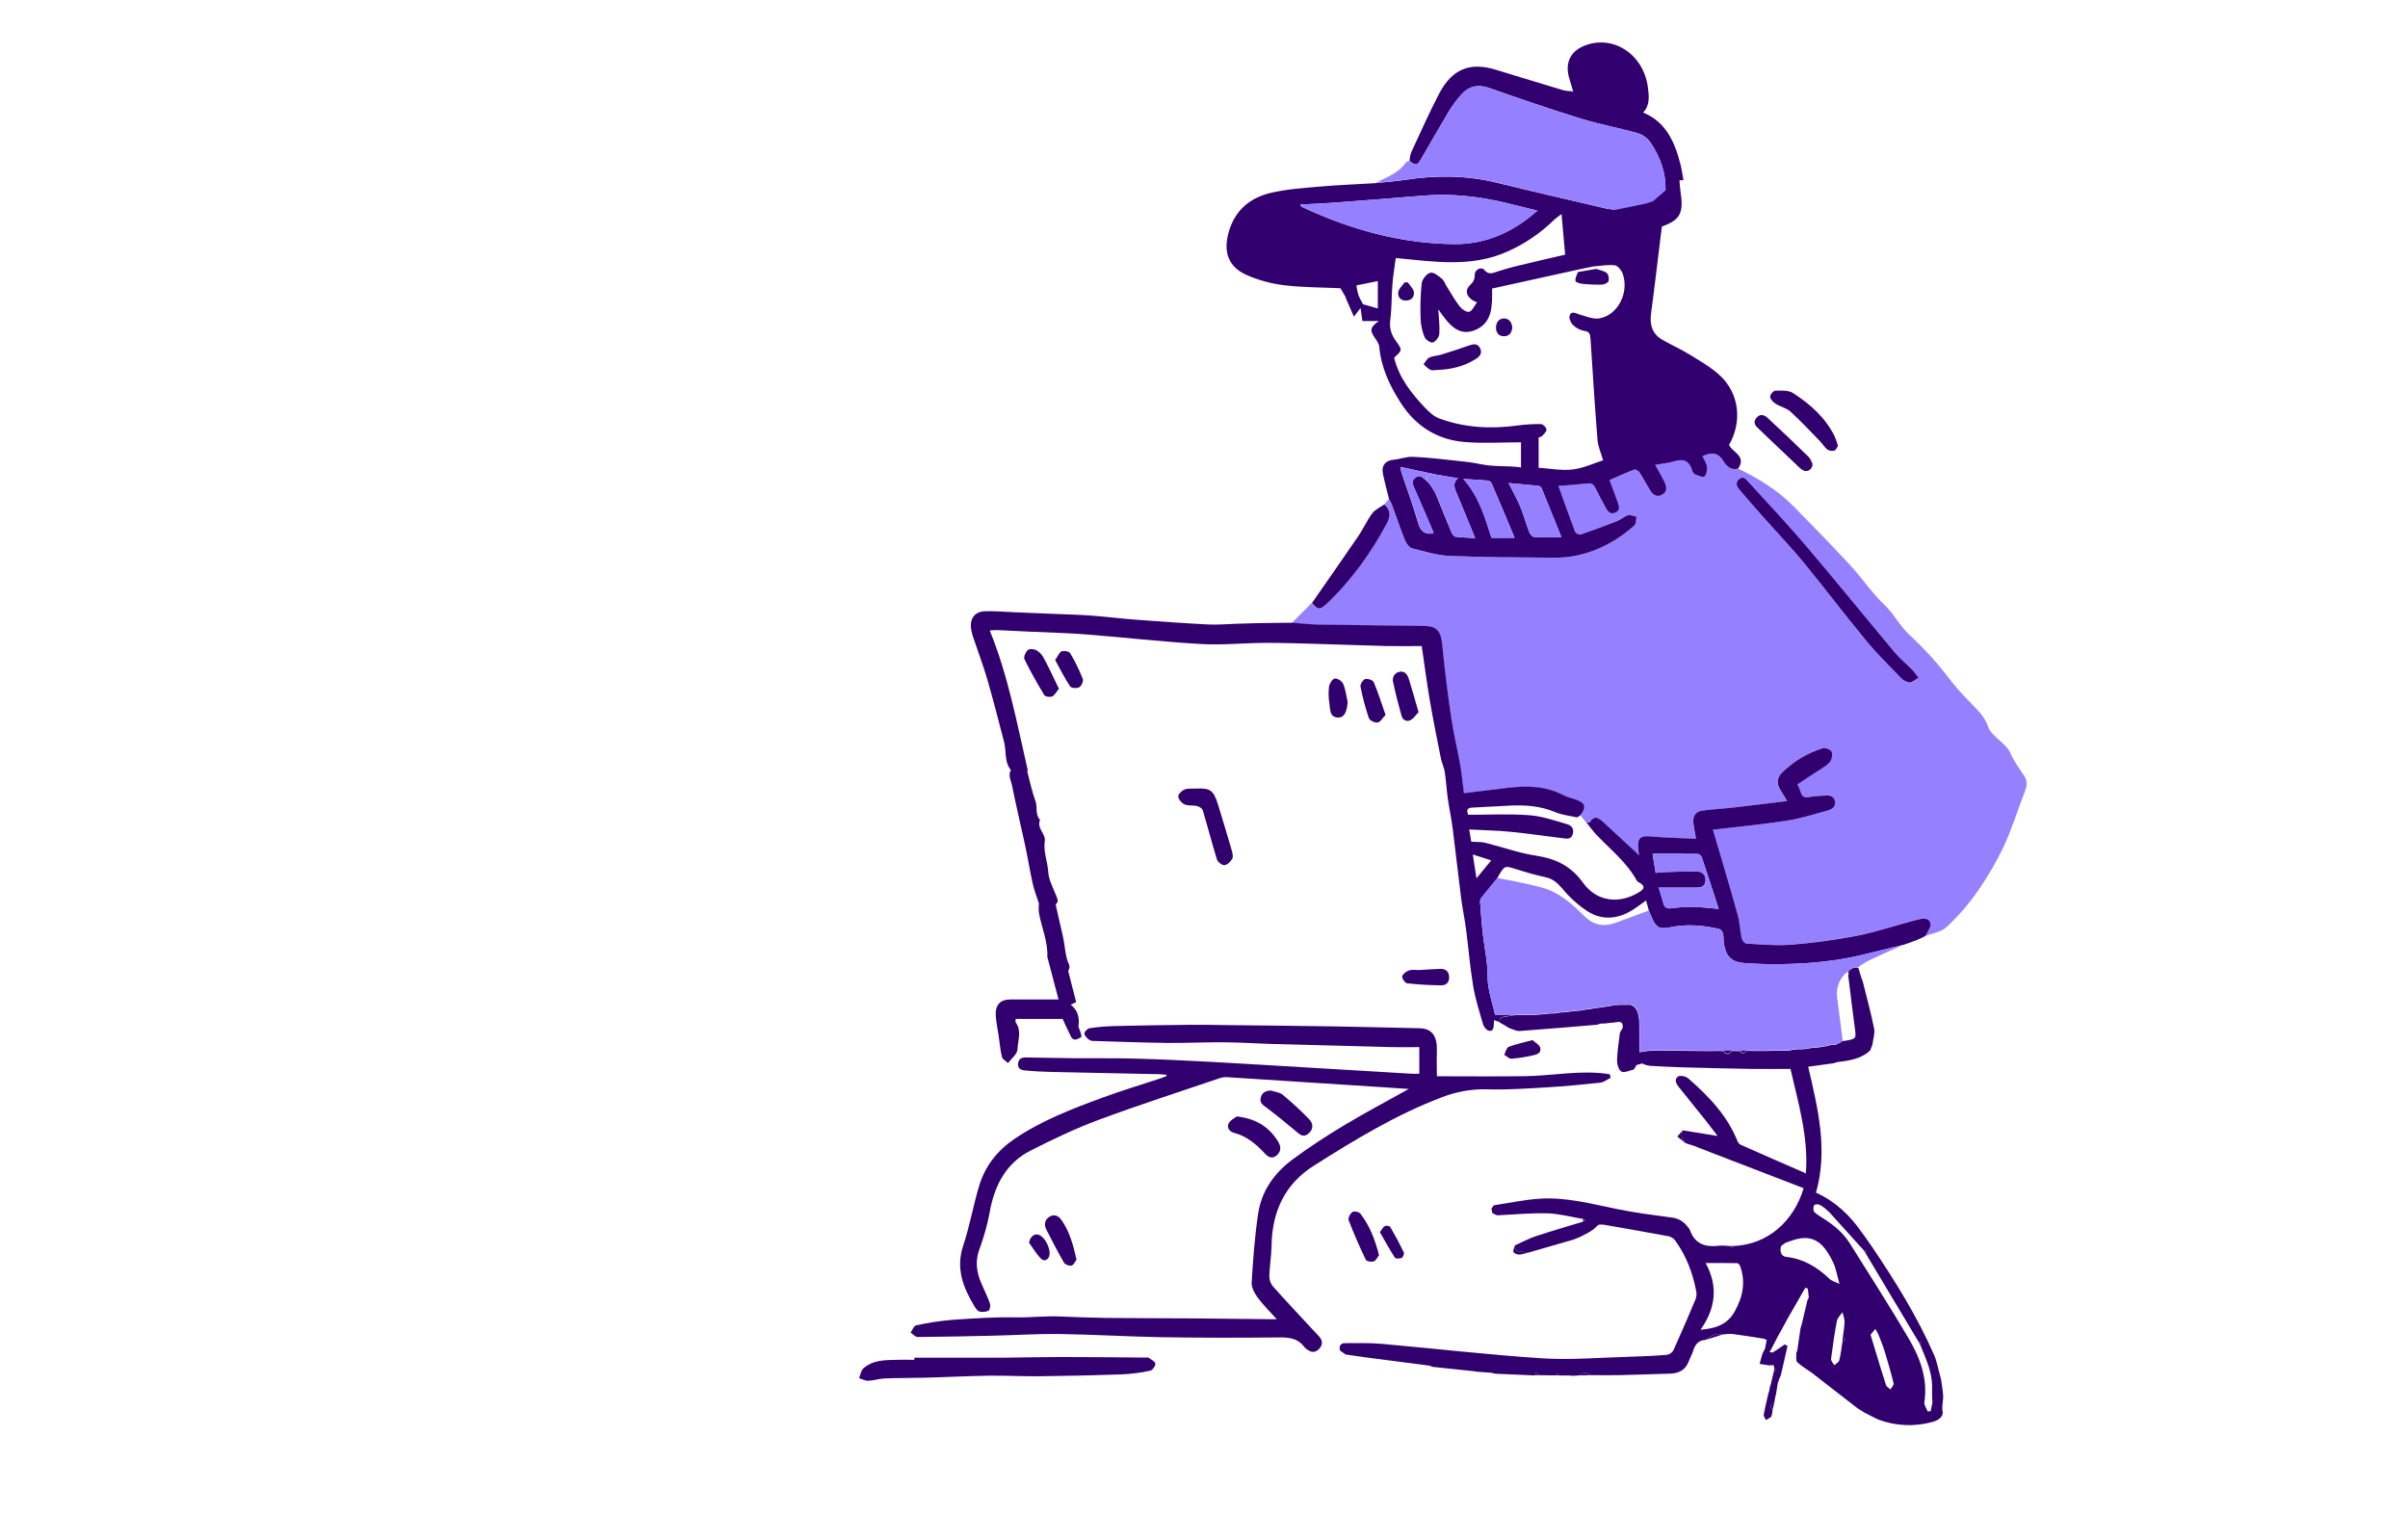 <svg width="763" height="480" viewBox="0 0 763 480" fill="none" xmlns="http://www.w3.org/2000/svg">
<path d="M509.354 71.833L509.826 63.566L529.437 57.081L531.661 63.566L529.841 67.272L521.62 71.263L509.354 71.833Z" fill="#32006E"/>
<path d="M438.615 159.854L440.078 158.082C440.421 158.676 440.73 159.291 441.004 159.924C442.391 163.702 443.663 167.531 445.166 171.258C445.574 172.275 446.531 173.522 447.444 173.761C451.375 174.778 455.36 175.992 459.367 176.16C470.421 176.629 481.497 176.653 492.568 176.728C499.429 176.77 505.821 174.707 511.729 171.103C513.888 169.758 515.933 168.218 517.841 166.5C518.395 166.008 518.284 164.7 518.497 163.768C517.61 163.589 516.604 163.093 515.802 163.299C514.623 163.632 513.626 164.625 512.46 165.085C508.604 166.603 504.726 168.052 500.808 169.387C500.329 169.547 499.208 168.989 499.035 168.492C497.204 163.749 495.529 158.949 493.756 153.976C496.859 153.718 499.988 153.507 503.064 153.175C504.322 153.029 504.912 153.54 505.448 154.651C506.485 156.802 507.664 158.87 508.786 160.983C509.468 162.254 510.346 163.111 511.839 162.39C513.333 161.668 513.01 160.435 512.562 159.212C511.675 156.821 510.789 154.435 509.929 152.115C512.513 150.986 515.075 149.8 517.699 148.797C518.142 148.633 519.064 149.13 519.379 149.608C520.558 151.393 521.564 153.311 522.663 155.157C523.634 156.798 524.977 157.749 526.732 156.657C528.487 155.565 527.942 153.845 527.175 152.34C526.333 150.653 525.371 149.059 524.405 147.292C526.546 146.908 528.482 146.749 530.313 146.195C533.096 145.352 535.148 145.727 536.075 149.008C536.14 149.274 536.254 149.524 536.411 149.744C536.567 149.963 536.763 150.148 536.988 150.287C537.981 150.686 539.355 151.37 540.024 150.953C540.693 150.536 540.91 148.867 540.804 147.822C540.667 146.688 539.882 145.638 539.377 144.541C542.085 143.318 544.288 143.135 546.025 146.135C546.991 147.78 548.551 149.045 550.71 148.478C557.177 151.581 563.266 155.321 568.412 160.552C574.471 166.711 580.512 172.893 586.385 179.249C590.121 183.29 593.224 188.038 597.195 191.769C600.227 194.614 601.995 198.434 605.044 201.19C608.033 203.964 610.879 206.907 613.567 210.006C615.757 212.458 617.641 215.214 619.773 217.707C621.794 220.051 623.952 222.277 626.115 224.49C627.768 226.177 629.147 227.921 629.967 230.325C630.498 231.891 631.983 233.194 633.26 234.351C634.745 235.697 636.251 236.812 637.133 238.879C638.175 241.307 639.793 243.487 641.269 245.671C642.403 247.33 642.368 248.849 641.641 250.686C639.363 256.484 637.559 262.521 634.94 268.136C632.51 273.256 629.657 278.137 626.412 282.723C623.579 286.76 620.348 290.467 616.772 293.78C614.999 295.42 612.154 295.763 609.796 296.695C610.006 296.503 610.189 296.28 610.341 296.034C610.819 294.919 611.759 293.691 611.591 292.688C611.316 291.029 609.742 290.916 608.342 291.211C607.256 291.441 606.183 291.741 605.115 292.032C599.384 293.578 593.716 295.477 587.909 296.592C581.116 297.886 574.263 298.804 567.379 299.344C562.699 299.714 557.952 299.236 553.241 298.983C552.704 298.955 551.911 297.975 551.765 297.305C551.255 294.961 551.206 292.482 550.577 290.18C548.702 283.29 546.632 276.461 544.638 269.608L542.692 262.91C550.67 261.973 558.435 261.228 566.13 260.032C570.562 259.343 574.888 257.937 579.236 256.751C580.472 256.409 581.638 255.65 581.363 253.939C581.088 252.228 579.852 251.961 578.504 252.064C576.731 252.177 574.959 252.261 573.221 252.533C571.891 252.753 570.934 252.627 570.517 251.033C570.233 250.166 569.888 249.323 569.485 248.511C571.36 247.288 573.088 246.168 574.803 245.029C576.426 243.946 578.207 243.032 579.564 241.649C580.264 240.932 580.654 239.179 580.317 238.246C580.064 237.539 578.269 236.817 577.441 237.079C572.608 238.588 568.181 241.283 564.521 244.944C562.969 246.505 562.836 248.324 564.029 250.236C564.689 251.3 565.323 252.388 566.214 253.864C560.288 254.581 554.748 255.27 549.207 255.912C545.919 256.287 542.603 256.405 539.337 256.892C537.076 257.229 536.203 258.767 536.531 261.078C536.726 262.442 536.975 263.801 537.338 265.807C532.17 265.563 527.255 265.474 522.37 265.029C520.097 264.818 518.825 265.601 518.949 268.099C518.993 269.14 519.197 270.171 519.308 271.038C515.554 267.56 511.822 264.063 508.046 260.618C506.658 259.353 505.191 258.101 503.698 260.576C503.582 260.768 503.015 260.66 502.656 260.689L500.768 258.345C502.656 255.781 502.279 254.516 499.305 253.461C497.976 252.992 496.575 252.688 495.316 252.055C489.723 249.125 483.819 248.994 477.809 249.711C473.217 250.255 468.63 250.827 463.803 251.417C463.4 248.333 463.107 245.263 462.576 242.24C461.689 237.272 460.479 232.364 459.752 227.372C458.644 219.77 457.682 212.13 456.951 204.476C456.543 200.215 455.316 198.49 451.287 198.424C440.153 198.246 429.019 198.176 417.886 197.984C415.036 197.937 412.19 197.604 409.345 197.403C411.443 195.29 413.541 193.178 415.638 191.066C417.301 193.226 418.112 193.358 420.155 191.441C428.018 184.054 434.289 175.326 439.448 165.661C440.72 163.439 440.57 161.499 438.615 159.854ZM607.925 214.769C606.919 213.503 606.427 212.762 605.82 212.148C604.007 210.32 601.991 208.689 600.337 206.716C591.03 195.584 581.877 184.283 572.476 173.226C566.524 166.233 560.239 159.559 554.061 152.781C553.294 151.937 552.359 150.709 551.051 151.843C549.744 152.978 550.395 154.29 551.264 155.312C553.852 158.363 556.503 161.363 559.162 164.358C563.266 168.984 567.552 173.451 571.484 178.237C578.198 186.416 584.594 194.886 591.331 203.041C594.766 207.199 598.609 210.981 602.35 214.844C603.076 215.618 604.026 216.113 605.049 216.25C605.864 216.282 606.715 215.434 607.925 214.769Z" fill="#9580FF"/>
<path d="M550.76 148.493C548.602 149.074 547.042 147.808 546.075 146.149C544.302 143.149 542.117 143.337 539.427 144.555C539.932 145.643 540.717 146.693 540.854 147.836C540.983 148.882 540.721 150.56 540.074 150.967C539.427 151.375 538.031 150.7 537.038 150.302C536.814 150.163 536.618 149.978 536.461 149.758C536.304 149.539 536.19 149.289 536.125 149.022C535.185 145.741 533.133 145.376 530.363 146.21C528.533 146.763 526.596 146.922 524.455 147.307C525.421 149.055 526.383 150.667 527.225 152.355C527.979 153.864 528.555 155.561 526.782 156.672C525.009 157.782 523.679 156.812 522.713 155.172C521.614 153.325 520.608 151.422 519.429 149.622C519.114 149.153 518.179 148.647 517.749 148.811C515.125 149.814 512.563 151 509.979 152.13C510.839 154.45 511.752 156.817 512.612 159.226C513.055 160.449 513.401 161.682 511.89 162.404C510.378 163.126 509.519 162.254 508.836 160.998C507.71 158.898 506.536 156.817 505.498 154.666C504.962 153.555 504.373 153.044 503.114 153.189C500.011 153.541 496.909 153.733 493.806 153.991C495.579 158.945 497.259 163.745 499.072 168.488C499.262 168.985 500.401 169.543 500.845 169.383C504.763 168.047 508.641 166.599 512.497 165.08C513.663 164.612 514.66 163.627 515.839 163.295C516.641 163.07 517.612 163.566 518.534 163.763C518.334 164.701 518.432 166.004 517.878 166.496C515.97 168.214 513.925 169.754 511.766 171.099C505.858 174.722 499.466 176.784 492.605 176.723C481.525 176.648 470.444 176.615 459.404 176.156C455.415 175.987 451.426 174.773 447.481 173.756C446.568 173.517 445.611 172.27 445.203 171.253C443.696 167.527 442.428 163.698 441.041 159.92C440.767 159.287 440.458 158.672 440.115 158.078C439.463 155.387 438.718 152.72 438.173 150.007C437.668 147.471 439.06 145.929 441.502 145.694C443.567 145.502 445.619 144.663 447.658 144.757C452.117 144.935 456.571 145.469 461.017 145.943C463.778 146.238 466.557 146.533 469.274 147.105C473.48 147.996 477.744 147.489 481.937 148.118V140.163C475.865 140.163 469.97 140.548 464.142 140.07C455.636 139.376 448.731 135.279 443.847 127.663C440.367 122.249 437.641 116.559 437.034 109.913C436.941 108.928 436.25 107.944 435.665 107.1C433.976 104.649 434.074 103.758 436.888 101.724H431.702C431.463 100.107 431.259 98.851 431.095 97.595L431.95 97.674L431.809 96.39L436.578 97.749V89.069L429.774 90.447C429.927 91.51 430.154 92.559 430.452 93.587C430.868 94.56 431.35 95.5 431.893 96.4C431.928 96.826 431.95 97.252 431.973 97.674L431.086 97.614L428.999 100.351C427.926 97.885 427.137 96.062 426.339 94.257H426.446L424.726 91.342C418.831 91.066 412.781 91.084 406.807 90.381C402.869 89.893 399.01 88.852 395.332 87.288C389.326 84.757 387.478 80.032 389.348 73.475C391.374 66.383 396.36 62.558 402.804 61.082C407.804 59.933 412.998 59.582 418.109 59.132C424.048 58.616 430.009 58.387 435.957 58.03C439.175 57.679 442.411 57.444 445.611 56.952C455.273 55.462 464.846 55.584 474.42 57.932C486.688 60.941 499.001 63.744 511.296 66.636C510.746 68.225 511.566 69.125 512.847 69.364C514.491 69.723 516.175 69.824 517.847 69.664C519.575 69.43 521.242 68.642 522.877 68.112C523.688 68.112 524.703 68.408 525.43 68.052C526.871 67.344 528.089 66.177 529.512 65.38C531.041 64.503 530.988 63.154 530.611 61.776C530.204 60.299 529.1 60.036 527.801 60.426C527.877 54.754 526.028 49.701 522.988 45.178C522 43.768 520.607 42.734 519.017 42.23C513.042 40.538 506.912 39.441 500.982 37.608C491.231 34.599 481.547 31.285 471.898 27.887C468.286 26.617 465.365 27.269 462.878 30.146C461.513 31.689 460.276 33.352 459.182 35.12C456.181 40.126 453.309 45.216 450.366 50.254C449.037 52.514 448.593 52.598 446.603 50.972C446.781 50.067 446.785 49.097 447.157 48.276C450.047 42.066 452.822 35.781 455.982 29.725C460.077 21.874 465.733 19.6 473.835 22.066C481.046 24.255 488.248 26.472 495.464 28.628C496.308 28.802 497.166 28.897 498.026 28.914L498.469 29.148C498.42 28.914 498.371 28.679 498.318 28.45C497.924 27.119 497.503 25.802 497.139 24.466C495.925 19.966 497.547 16.446 501.642 14.655C510.746 10.676 520.763 16.999 522.15 27.639C522.523 30.489 522.846 33.371 520.643 35.668C527.819 38.583 530.642 44.916 532.46 52.031C532.867 53.629 533.085 55.279 533.421 57.065L532.145 57.154C532.265 58.382 532.318 59.615 532.504 60.824C533.541 67.592 532.375 69.683 526.569 71.792C525.43 81.063 524.38 90.194 523.152 99.301C522.647 103.083 523.648 105.943 526.84 107.738C529.689 109.355 532.69 110.686 535.487 112.425C538.722 114.417 542.086 116.339 544.892 118.903C551.097 124.569 552.13 133.597 547.866 140.974C548.93 143.435 553.482 144.401 550.76 148.493ZM452.946 153.344L452.906 153.302L453.349 153.859L453.292 153.803L453.859 154.68L454.745 156.086C456.465 160.304 458.163 164.523 459.931 168.741C460.161 169.294 460.711 170.016 461.185 170.077C463.171 170.339 465.174 170.382 467.417 170.517C465.48 165.798 463.681 161.363 461.832 156.958C461.075 155.144 459.953 153.391 462.014 151.436L460.365 151.31L455.636 150.461C455.513 150.422 455.383 150.411 455.255 150.428L443.669 147.939C443.886 148.877 443.971 149.378 444.112 149.866C445.885 155.158 447.822 160.389 449.36 165.751C450.162 168.563 451.621 169.435 454.236 169.032C454.089 168.563 453.979 168.141 453.792 167.733C451.931 163.402 450.083 159.067 448.181 154.759C447.654 153.569 447.118 152.477 448.385 151.436C449.653 150.396 450.57 151.052 451.488 151.956C451.663 152.098 451.85 152.222 452.046 152.327L452.441 152.795L452.946 153.344ZM504.834 84.433L499.887 85.464L472.776 91.436C472.851 96.629 472.971 101.958 467.9 104.368C462.089 107.128 458.889 102.493 455.734 98.031C455.889 100.843 456.239 103.351 456.057 105.802C455.986 106.81 454.914 108.239 454.027 108.516C453.331 108.731 451.762 107.686 451.395 106.814C450.648 105.039 450.225 103.131 450.149 101.19C449.977 97.385 450.085 93.573 450.473 89.786C450.619 88.502 452.055 86.749 453.207 86.421C454.205 86.139 455.747 87.424 456.842 88.295C457.56 88.867 457.897 89.959 458.428 90.803C459.758 92.94 461.008 95.181 462.546 97.149C463.242 98.04 464.731 99.024 465.551 98.804C466.513 98.523 467.138 96.929 468.02 95.79C464.864 94.698 463.893 92.204 465.684 90.48C466.717 89.481 467.311 88.694 467.288 87.119C467.262 85.446 469.336 84.377 470.333 85.553C471.752 87.236 473.019 86.491 474.473 86.046C476.379 85.446 478.285 84.85 480.235 84.382C485.443 83.121 490.668 81.93 495.934 80.702C495.566 76.521 495.202 72.439 494.79 67.841C494.011 68.371 493.259 68.945 492.539 69.561C488.163 73.867 483.096 77.313 477.576 79.737C466.114 84.855 454.315 82.896 442.26 81.766C441.91 84.452 441.427 87.264 441.201 90.1C440.899 93.85 441.019 97.599 440.527 101.312C440.168 104.021 440.841 106.041 442.362 108.122C444.423 110.934 444.307 111.033 441.741 113.325C443.297 119.732 447.162 124.574 451.434 129.097C452.764 130.503 454.28 131.952 455.982 132.58C464.128 135.593 472.541 135.992 481.064 134.811C483.468 134.484 485.891 134.346 488.315 134.398C488.931 134.398 489.933 135.444 490.012 136.104C490.092 136.765 489.215 137.511 488.656 138.143C488.395 138.434 487.885 138.476 487.53 138.612V148.23C491.182 148.46 494.804 149.191 498.301 148.769C501.798 148.347 505.038 146.782 507.958 145.858C507.263 143.426 506.327 141.42 506.185 139.343C505.33 128.689 504.661 118.021 503.969 107.353C503.881 105.947 503.695 105.099 502.072 104.86C500.757 104.633 499.529 104.021 498.527 103.093C497.809 102.422 497.077 100.918 497.321 100.116C497.871 98.317 499.245 99.305 500.45 99.648C502.538 100.229 504.785 101.223 506.793 100.885C512.67 99.901 516.331 92.584 514.132 86.645C513.734 85.572 512.586 84.166 511.677 84.068C509.43 83.829 507.125 84.264 504.834 84.433ZM412.161 64.794C412.161 64.953 412.13 65.113 412.112 65.263C412.36 65.408 412.595 65.577 412.852 65.699C428.108 72.818 443.953 77.177 460.72 77.356C469.54 77.449 477.354 74.454 484.414 69.022C485.212 68.408 485.966 67.728 487.14 66.744C483.595 65.867 480.629 65.117 477.642 64.4C468.778 62.221 459.785 61.227 450.654 62.014C440.904 62.858 431.113 63.58 421.34 64.311C418.299 64.536 415.232 64.635 412.17 64.794H412.161ZM478.01 153.077C479.38 155.809 480.709 158.129 481.729 160.576C482.814 163.206 483.555 165.994 484.578 168.657C484.827 169.299 485.576 170.138 486.125 170.171C488.9 170.325 491.683 170.241 494.755 170.241C492.583 164.846 490.562 159.789 488.492 154.75C488.396 154.556 488.263 154.387 488.1 154.253C487.937 154.118 487.749 154.023 487.548 153.972C484.414 153.62 481.294 153.367 478.01 153.077ZM479.929 170.419C477.412 164.438 475.054 158.771 472.616 153.138C472.488 152.91 472.314 152.715 472.106 152.567C471.898 152.418 471.662 152.32 471.415 152.28C468.911 152.055 466.398 151.942 463.676 151.778C468.596 157.192 470.52 163.89 472.585 170.419H479.929Z" fill="#32006E"/>
<path d="M562.174 433.569C562.254 431.984 561.194 432.767 560.538 432.673C559.537 432.528 558.54 432.345 557.542 432.181L558.473 428.9L559.289 427.297C559.46 426.397 559.63 425.494 559.798 424.588L558.912 424.213C555.614 423.707 552.317 423.144 549.01 422.722C547.973 422.591 546.896 422.816 545.841 422.882C544.955 422.882 544.02 422.624 543.24 422.882C542.194 423.247 541.272 424.016 540.297 424.616C538.08 424.724 537.03 426.177 536.418 428.253C536.117 429.285 535.532 430.208 535.169 431.22C534.1 434.201 531.884 435.214 529.105 435.293C523.787 435.453 518.468 435.626 513.149 435.762C510.087 435.823 507.02 435.762 503.957 435.762C503.466 435.297 502.827 435.047 502.168 435.063C501.51 435.079 500.882 435.359 500.411 435.847L498.195 435.973L497.309 435.865H494.206L493.453 435.068L492.876 435.837L487.558 435.772C487.057 434.689 486.609 434.722 486.228 435.847L473.818 435.308L472.488 434.998L468.056 434.684L466.726 434.487L453.873 433.128L452.956 432.748C446.136 431.867 439.315 430.983 432.492 430.095C430.458 429.828 428.428 429.519 426.398 429.228L424.594 427.967C424.222 426.514 424.771 425.624 426.163 425.624C430.041 425.624 433.941 425.502 437.806 425.844C454.697 427.335 471.558 429.317 488.471 430.419C497.57 431.009 506.749 430.208 515.888 429.95C519.984 429.847 524.079 429.655 528.161 429.327C528.591 429.258 529.002 429.089 529.364 428.834C529.726 428.579 530.031 428.243 530.258 427.85C532.673 422.54 534.965 417.173 537.225 411.792C537.539 411.014 537.633 410.156 537.495 409.322C536.405 403.444 534.322 397.993 530.878 393.203C530.364 392.486 529.631 391.98 528.804 391.768C521.859 390.461 514.896 389.261 507.933 388.052C507.447 388.021 506.96 388.041 506.479 388.113L504.888 389.594L503.509 390.475L500.85 391.881L498.634 392.79L484.008 397.009C483.353 396.797 482.678 396.66 481.995 396.601C480.666 396.629 479.934 396.132 480.014 394.646C482.23 393.667 484.358 392.49 486.623 391.736C491.578 390.09 496.595 388.656 501.586 387.138L502.419 386.669L501.697 386.285C497.934 385.656 494.162 384.607 490.403 384.494C485.085 384.339 479.7 384.874 474.35 385.117L472.874 384.419L472.568 382.985L473.344 381.935C478.188 381.213 483.019 380.158 487.89 379.844C496.201 379.31 504.249 381.466 512.347 383.125C518.109 384.311 523.955 385.052 529.783 385.83C530.768 385.935 531.721 386.254 532.584 386.767C533.447 387.28 534.2 387.976 534.796 388.811C535.059 389.087 535.282 389.403 535.457 389.748C537.105 394.435 540.576 395.242 544.742 394.75C545.899 394.609 547.096 394.82 548.288 394.867L548.731 395.467L549.174 394.848C560.131 394.454 568.379 386.988 571.508 376.521L538.08 363.631L537.194 363.256L534.092 362.249C533.152 361.054 532.319 359.84 533.205 358.194L544.241 359.971C542.632 357.885 541.325 356.141 539.969 354.44C537.398 351.22 534.787 348.033 532.226 344.808C531.37 343.725 530.258 342.338 531.605 341.189C532.212 340.678 534.096 341.007 534.849 341.658C541.316 347.283 547.26 353.376 550.601 361.761C550.821 362.228 551.192 362.596 551.647 362.797C558.469 365.844 565.308 368.801 572.208 371.82C573.095 360.571 569.855 349.65 567.333 338.724C563.185 338.724 559.16 338.78 555.136 338.724C547.787 338.599 540.44 338.432 533.094 338.222C529.708 338.129 526.326 337.941 522.945 337.754C522.366 337.681 521.795 337.562 521.234 337.397L520.347 336.98L518.574 337.491L517.688 338.897C516.358 339.183 514.78 340.055 513.774 339.577C512.932 339.183 512.352 337.191 512.378 335.93C512.449 333.015 512.963 330.109 513.296 327.198C513.579 326.729 513.863 326.261 514.142 325.792C514.333 324.358 513.912 323.589 512.369 323.884C511.518 324.048 510.641 324.072 509.776 324.156L508.819 324.306L507.046 324.372L506.16 324.709C497.942 325.394 489.73 326.115 481.508 326.711C480.44 326.786 479.332 326.125 478.241 325.801L476.796 324.911L475.125 323.973C475.09 322.136 476.504 322.328 477.559 322.099C478.512 321.878 479.491 321.766 480.457 321.63H484.411H484.894H486.197L490.186 321.297L491.073 321.175H491.556H492.318L494.609 320.838L496.382 320.739L498.572 320.421L500.788 320.252L502.561 319.928L503.89 319.778L505.663 319.432L506.55 319.343L509.209 318.953L510.357 318.799L510.973 318.541L511.891 318.489H512.334L513.22 318.424H516.766L517.652 318.925L518.069 319.343L518.096 319.371L518.441 319.788C518.502 319.814 518.551 319.863 518.58 319.925C518.609 319.987 518.614 320.059 518.597 320.125L518.898 320.725C519.137 321.607 519.305 322.509 519.399 323.42C519.465 326.762 519.434 330.109 519.443 333.451L522.102 333.043L524.717 332.898H525.227L538.967 333.048H539.384L541.201 333.085L544.272 333.02L546.045 333.067C546.932 334.323 547.818 334.351 548.704 333.038L551.364 333.095C552.144 334.262 552.84 333.643 553.54 332.987L556.678 333.038H558.859L564.621 332.926H565.95H566.837L568.135 332.654L569.948 332.49L570.808 332.523L572.138 332.424L573.91 332.115L574.797 331.984C574.937 331.996 575.078 331.996 575.218 331.984L576.056 331.942L577.421 331.707L578.79 331.492L580.12 331.159L581.853 331.023L582.296 330.695L582.739 330.554L583.183 330.301L583.808 329.903C584.317 329.832 584.827 329.79 585.328 329.696C588.098 329.157 588.151 328.961 587.77 326.12C587.003 320.449 586.334 314.763 585.629 309.082C585.86 308.468 586.072 307.854 586.325 307.236C586.341 307.176 586.378 307.125 586.428 307.095C586.479 307.064 586.539 307.056 586.595 307.072L587.203 306.687L587.305 306.57L587.451 306.593L588.55 306.622C588.592 306.626 588.635 306.618 588.673 306.597C588.711 306.576 588.742 306.544 588.763 306.504C589.122 307.653 589.476 308.806 589.835 309.959L590.203 310.896C591.435 315.883 592.814 320.842 593.824 325.895C594.148 327.503 593.492 329.331 593.288 331.051L592.597 332.851C589.556 335.705 585.74 336.099 581.959 336.601L581.073 336.915L572.94 338.03C576.016 351.257 579.278 364.335 575.413 377.937C581.441 380.646 586.117 385.024 589.92 390.526C590.243 390.962 590.567 391.403 590.895 391.839L592.176 393.676L593.16 395.082C600.513 405.971 607.453 417.112 612.812 429.299C613.725 431.375 614.106 433.714 614.735 435.936L615.015 436.873C615.254 438.64 615.582 440.402 615.697 442.179C615.808 443.829 615.21 445.38 615.52 447.189C615.857 449.13 613.933 450.166 612.209 450.616C606.614 452.155 600.711 451.895 595.256 449.871L594.369 449.467L590.824 447.658L588.577 446.252L575.311 435.968L574.035 434.965C572.483 433.873 570.812 432.917 569.447 431.609C568.964 431.141 569.23 429.819 569.155 428.886L569.487 427.949C569.833 425.605 570.176 423.262 570.515 420.918C570.617 420.599 570.724 420.276 570.826 419.952C571.449 417.309 572.076 414.667 572.705 412.026L573.148 411.089C573.037 410.152 572.926 409.238 572.82 408.309L572.022 408.084C570.462 410.803 568.904 413.52 567.346 416.235L566.495 417.717L564.235 421.855L563.397 423.346L561.234 427.517C561.057 427.817 560.88 428.117 560.698 428.417C561.066 428.469 561.531 428.694 561.784 428.535C563.074 427.747 564.301 426.857 565.556 426.003C565.831 426.186 566.105 426.369 566.385 426.547L564.576 434.515C564.465 434.984 564.355 435.453 564.239 435.922C564.098 436.236 563.96 436.554 563.796 436.859L563.304 438.265C563.136 439.362 562.966 440.456 562.794 441.546C562.679 442.015 562.564 442.484 562.453 442.952C562.342 443.421 562.316 443.89 562.245 444.358C561.013 444.879 560.685 445.638 561.678 446.749L561.478 448.113C561.372 448.427 561.27 448.746 561.168 449.05L559.572 449.988C559.32 449.416 558.77 448.792 558.859 448.291C559.253 446.022 559.829 443.787 560.339 441.537L560.654 440.599L560.769 439.662L561.088 438.724C561.413 437.321 561.74 435.915 562.068 434.506L562.728 434.089L562.174 433.569ZM583.799 425.132C584.867 424.752 584.92 424.283 583.914 423.726C584.189 422.134 584.377 420.527 584.477 418.912C584.477 417.89 584.034 416.859 583.808 415.832C583.196 416.742 582.225 417.576 582.035 418.574C581.268 422.563 580.705 426.599 580.191 430.634C580.116 431.244 580.847 431.961 581.21 432.631C581.755 432.12 582.637 431.694 582.788 431.089C583.289 429.144 583.484 427.128 583.799 425.136V425.132ZM565.76 393.798L564.306 394.904C563.938 396.582 564.306 398.11 566.039 398.298C571.424 398.884 575.79 401.527 579.708 405.258C580.426 405.942 581.512 406.196 582.859 406.856C582.092 404.157 581.786 402.01 580.913 400.168C577.571 393.1 574.012 390.765 567.218 393.306C566.735 393.498 566.247 393.634 565.76 393.803V393.798ZM607.919 425.202C602.305 415.828 596.699 406.453 591.103 397.079L591.515 396.442L590.434 396.076L579.659 384.152L578.351 382.98C577.789 382.493 577.173 382.081 576.517 381.752C576.007 381.569 575.129 381.56 574.85 381.888C574.571 382.216 574.531 383.144 574.686 383.721C574.801 384.147 575.382 384.438 575.754 384.789L577.137 385.727C580.599 387.873 583.83 390.344 586.072 393.915C592.309 403.833 598.611 413.704 604.581 423.796C608.247 429.988 610.915 436.653 609.758 444.34C609.625 445.235 610.432 446.29 610.804 447.269L611.753 447.189C611.942 446.252 612.129 445.329 612.315 444.419L612.209 442.929C612.209 441.626 612.209 440.323 612.209 439.024C612.098 434.337 610.104 430.283 608.428 426.116L608.761 425.394L607.919 425.202ZM538.825 421.363C543.647 421.007 547.326 419.681 549.569 415.739C552.184 411.173 553.279 406.271 551.315 401.049C551.228 400.851 551.099 400.677 550.937 400.542C550.775 400.406 550.586 400.311 550.384 400.266C547.193 400.21 544.002 400.234 540.443 400.234C544.41 407.48 543.732 414.436 538.825 421.373V421.363ZM592.699 422.947L593.869 426.805C595.096 430.841 596.293 434.89 597.601 438.898C597.791 439.47 598.518 439.835 598.997 440.304C599.356 439.653 600.136 438.898 600.012 438.378C599.209 435.04 598.239 431.745 597.259 428.469C596.701 426.641 595.987 424.865 595.287 423.088C594.973 422.407 594.618 421.748 594.223 421.115C593.714 421.743 593.208 422.352 592.699 422.957V422.947Z" fill="#32006E"/>
<path d="M480.457 321.539C479.491 321.698 478.511 321.811 477.558 322.008C476.504 322.256 475.09 322.064 475.125 323.882L473.428 323.245C473.383 323.77 473.321 324.15 473.317 324.529C473.317 325.715 473.095 326.985 471.69 326.606C470.963 326.409 470.157 325.373 469.917 324.543C468.752 320.54 467.475 316.533 466.784 312.427C465.795 306.507 465.321 300.493 464.541 294.531C464.098 291.171 463.389 287.848 462.959 284.487C462.015 277.095 461.212 269.68 460.264 262.289C459.874 259.218 459.196 256.195 458.766 253.134C458.367 250.322 458.216 247.43 457.786 244.609C457.565 243.146 456.851 241.796 456.563 240.32C455.344 234.227 454.112 228.133 453.062 222.002C452.104 216.406 451.377 210.753 450.486 204.721C446.941 204.721 443.16 204.796 439.406 204.721C432.226 204.547 425.046 204.252 417.865 204.055C412.126 203.896 406.382 203.685 400.642 203.713C393.932 203.746 387.195 204.477 380.511 204.083C368.371 203.376 356.267 201.993 344.136 201.037C338.17 200.568 332.169 200.441 326.208 200.156C322.781 199.992 319.355 199.813 315.929 199.663C315.287 199.635 314.639 199.729 313.611 199.79C319.462 214.165 322.241 229.239 325.662 244.13C325.693 244.276 325.255 244.543 325.472 244.337C326.358 247.683 326.983 250.852 328.091 253.814C328.827 255.783 327.905 258.14 329.558 259.795C328.393 262.476 331.406 264.206 331.056 266.502C330.533 269.905 331.943 272.966 332.138 276.242C332.284 278.736 333.609 281.182 334.567 283.582C335.316 285.457 335.378 285.701 334.496 286.624C335.338 290.336 336.096 293.655 336.84 296.936C337.505 299.884 337.448 303.001 338.795 305.799C339.043 306.31 338.83 307.07 338.463 307.674C339.296 310.955 340.134 314.199 340.993 317.564L339.274 318.366C341.703 320.315 342.088 322.72 341.703 325.307C342.062 326.362 342.589 327.379 342.669 328.438C342.669 328.734 341.476 329.287 340.776 329.441C340.529 329.449 340.283 329.392 340.062 329.276C339.84 329.16 339.648 328.988 339.504 328.776C338.551 326.952 337.731 325.059 336.703 322.889H321.829C321.829 323.357 321.704 323.775 321.829 323.967C323.805 326.681 322.511 329.755 322.391 332.568C322.329 334.044 320.468 335.432 319.417 336.861C318.748 336.224 317.671 335.694 317.481 334.925C316.94 332.751 316.767 330.477 316.439 328.241C316.124 326.095 315.637 323.967 315.517 321.811C315.326 318.413 316.958 316.72 320.14 316.716C325.228 316.716 330.334 316.716 335.404 316.716C334.363 312.736 333.188 308.279 332.023 303.845C331.936 303.628 331.879 303.399 331.854 303.165C332.067 298.3 330.024 293.922 329.195 289.282C329.031 288.344 329.173 287.332 329.173 286.198C328.574 284.323 327.732 282.246 327.24 280.062C326.354 276.125 325.733 272.122 324.887 268.176C323.508 261.745 321.957 255.356 320.672 248.902C320.366 247.351 319.342 245.724 320.317 244.023C318.145 241.421 318.939 238.023 318.145 235.056C316.399 228.494 314.764 221.899 312.867 215.37C311.559 210.866 309.879 206.464 308.39 202.04C308.119 201.233 307.907 200.406 307.756 199.565C307.14 196.186 308.731 193.823 312.055 193.697C315.193 193.579 318.349 193.889 321.496 194.015C325.55 194.175 329.604 194.34 333.658 194.512C337.691 194.681 341.725 194.775 345.749 195.07C350.416 195.412 355.057 196.007 359.728 196.359C367.436 196.94 375.148 197.489 382.86 197.887C385.834 198.042 388.826 197.742 391.809 197.653C394.211 197.582 396.609 197.493 399.011 197.451C402.477 197.39 405.943 197.367 409.404 197.329C412.25 197.531 415.095 197.864 417.945 197.91C429.079 198.103 440.213 198.173 451.346 198.351C455.375 198.417 456.603 200.142 457.011 204.402C457.742 212.056 458.704 219.696 459.812 227.299C460.539 232.291 461.762 237.198 462.635 242.167C463.167 245.19 463.46 248.26 463.863 251.344C468.69 250.753 473.277 250.182 477.869 249.638C483.879 248.921 489.782 249.052 495.376 251.981C496.617 252.633 498.035 252.919 499.365 253.388C502.339 254.442 502.716 255.731 500.827 258.272C500.384 258.529 499.941 259.068 499.569 258.993C497.215 258.525 494.786 258.192 492.584 257.278C488.063 255.403 483.413 255.07 478.675 255.272C474.62 255.445 470.569 255.741 466.513 255.909C465.015 255.98 464.537 256.58 465.224 258.192C471.641 258.192 478.077 257.854 484.45 258.318C488.493 258.609 492.486 259.978 496.44 261.131C497.601 261.464 498.917 262.373 498.368 264.262C497.818 266.151 496.364 265.757 495.088 265.602C489.525 264.937 483.981 264.102 478.409 263.559C474.19 263.151 469.944 263.09 465.529 262.851C465.8 264.482 466.017 265.757 466.181 266.727C467.812 266.844 469.283 266.727 470.662 267.079C475.981 268.386 481.162 270.289 486.52 271.11C492.703 272.047 497.627 274.213 501.625 279.762C506.088 285.954 513.464 286.568 519.74 282.476C521.176 281.539 521.109 280.653 519.549 279.739C519.208 279.604 518.903 279.381 518.663 279.092C515.405 273.163 510.206 269.155 505.747 264.416C504.648 263.249 503.717 261.909 502.707 260.667C503.066 260.639 503.633 260.746 503.748 260.554C505.242 258.079 506.709 259.331 508.096 260.596C511.873 264.041 515.604 267.538 519.359 271.016C519.248 270.149 519.044 269.141 519 268.077C518.893 265.579 520.147 264.796 522.421 265.007C527.297 265.452 532.221 265.541 537.389 265.785C537.043 263.779 536.777 262.42 536.582 261.056C536.254 258.74 537.127 257.208 539.388 256.87C542.654 256.401 545.969 256.266 549.258 255.891C554.798 255.262 560.339 254.559 566.265 253.842C565.378 252.366 564.74 251.278 564.079 250.214C562.887 248.302 563.02 246.465 564.571 244.923C568.245 241.272 572.683 238.591 577.522 237.1C578.351 236.837 580.146 237.568 580.399 238.267C580.736 239.204 580.346 240.953 579.645 241.67C578.276 243.034 576.494 243.971 574.863 245.049C573.148 246.193 571.419 247.308 569.544 248.532C569.948 249.344 570.293 250.187 570.577 251.053C570.994 252.647 571.933 252.774 573.281 252.553C575.023 252.267 576.8 252.183 578.564 252.085C579.894 252 581.148 252.305 581.423 253.959C581.697 255.614 580.536 256.42 579.295 256.772C574.947 257.962 570.617 259.368 566.189 260.053C558.495 261.248 550.739 261.974 542.752 262.931L544.724 269.629C546.719 276.481 548.788 283.31 550.663 290.201C551.293 292.502 551.341 294.977 551.851 297.325C551.993 297.995 552.791 298.975 553.327 299.003C558.038 299.256 562.785 299.734 567.466 299.364C574.35 298.825 581.202 297.906 587.996 296.613C593.802 295.497 599.471 293.599 605.201 292.052C606.27 291.761 607.342 291.461 608.428 291.232C609.829 290.936 611.402 291.049 611.677 292.708C611.845 293.716 610.906 294.939 610.427 296.055C610.275 296.301 610.092 296.523 609.882 296.716L609.908 296.688L608.911 297.203L606.988 298.037L603.158 299.401L603.203 299.373C599.214 300.358 595.193 301.314 591.196 302.321C582.491 304.52 573.64 305.378 564.722 305.518C560.618 305.584 556.5 305.476 552.409 305.153C548.54 304.843 546.772 302.851 546.204 298.806C546.067 297.803 546.173 296.748 545.938 295.783C545.859 295.478 545.716 295.196 545.52 294.957C545.323 294.719 545.079 294.53 544.804 294.405C539.574 293.172 534.304 292.75 528.999 293.889C525.949 294.546 524.717 293.889 523.441 290.871C523.11 290.093 522.78 289.312 522.452 288.527C522.169 287.491 521.88 286.455 521.566 285.349C520.054 286.418 518.694 287.482 517.244 288.387C512.644 291.25 507.755 291.7 503.163 288.855C500.167 286.914 497.468 284.503 495.159 281.703C493.541 279.828 492.012 278.422 489.623 277.953C486.52 277.287 483.475 276.392 480.453 275.436C476.778 274.274 476.796 274.199 474.753 277.658C474.638 277.855 474.544 278.07 474.438 278.276C472.758 280.329 471.065 282.373 469.412 284.454C469.132 284.795 468.975 285.23 468.969 285.682C469.27 289.502 469.523 293.332 469.997 297.128C470.507 301.201 471.384 305.138 471.353 309.371C471.322 313.603 472.913 317.752 473.707 321.558L480.457 321.539ZM524.615 276.612C525.555 276.509 526.344 276.364 527.133 276.341C530.678 276.247 534.224 276.087 537.739 276.158C539.228 276.186 540.474 277.016 540.425 278.923C540.372 280.939 539.024 281.267 537.504 281.267C533.608 281.267 529.717 281.267 525.577 281.267C526.095 282.973 526.636 284.642 527.102 286.338C527.456 287.641 528.205 287.955 529.424 287.824C531.691 287.523 533.974 287.367 536.259 287.355C538.953 287.407 541.648 287.768 544.578 288.012C542.765 282.439 541.032 276.983 539.193 271.56C539.074 271.306 538.9 271.086 538.685 270.919C538.47 270.751 538.22 270.639 537.956 270.594C533.267 270.524 528.573 270.552 523.636 270.552C523.995 272.802 524.287 274.606 524.615 276.612ZM472.519 272.642L466.673 270.768C467.059 273.299 467.409 275.586 467.83 278.328L472.519 272.642Z" fill="#32006E"/>
<path d="M522.446 288.519C522.774 289.303 523.103 290.084 523.434 290.862C524.711 293.871 525.943 294.537 528.992 293.881C534.311 292.742 539.567 293.164 544.797 294.396C545.072 294.521 545.317 294.71 545.513 294.949C545.71 295.187 545.853 295.469 545.932 295.774C546.167 296.74 546.061 297.795 546.198 298.798C546.756 302.843 548.525 304.835 552.403 305.144C556.494 305.468 560.612 305.575 564.716 305.51C573.633 305.369 582.485 304.511 591.189 302.313C595.178 301.305 599.194 300.349 603.196 299.365C599.65 300.949 596.105 302.491 592.617 304.136C591.287 304.755 590.095 305.622 588.84 306.377C588.82 306.416 588.788 306.448 588.751 306.469C588.713 306.49 588.67 306.499 588.628 306.494L587.528 306.466L587.382 306.442L587.28 306.56L586.673 306.944C586.617 306.928 586.556 306.936 586.506 306.967C586.455 306.998 586.418 307.049 586.403 307.108L585.667 307.839C583.278 309.17 581.678 312.756 582.09 315.85C582.697 320.49 583.287 325.13 583.885 329.775L583.26 330.174L582.817 330.427L582.374 330.567L581.93 330.895L580.197 331.031L578.868 331.364L577.498 331.58L576.133 331.814L575.295 331.856H574.874L573.988 331.987L572.215 332.297L570.885 332.395L570.026 332.362L568.213 332.526L566.914 332.798H566.028H564.698L558.936 332.911H556.756L553.618 332.859L551.441 332.967L548.782 332.911L546.123 332.939L544.35 332.892L541.278 332.958L539.461 332.92C539.4 332.874 539.328 332.849 539.253 332.849C539.178 332.849 539.105 332.874 539.044 332.92L525.305 332.77H524.795L522.18 332.916L519.521 333.323C519.521 329.981 519.543 326.635 519.476 323.293C519.382 322.381 519.215 321.479 518.975 320.598L518.674 319.998C518.692 319.931 518.686 319.86 518.657 319.798C518.629 319.735 518.579 319.686 518.519 319.66L518.173 319.243L518.147 319.215L517.73 318.798L516.844 318.296H513.298L512.411 318.362H511.968L511.051 318.409L510.435 318.671L509.287 318.826L506.627 319.215L505.741 319.304L503.968 319.651L502.638 319.801L500.865 320.124L498.649 320.293L496.46 320.612L494.687 320.71L492.395 321.048H491.633H491.15L490.264 321.169L486.275 321.502H484.971H484.475H480.522H473.705C472.911 317.706 471.32 313.506 471.351 309.316C471.382 305.125 470.505 301.146 469.995 297.073C469.521 293.276 469.268 289.447 468.967 285.627C468.973 285.175 469.13 284.74 469.41 284.399C471.063 282.318 472.756 280.274 474.436 278.221C476.878 278.69 479.334 279.098 481.754 279.665C484.932 280.405 488.225 280.902 491.208 282.182C495.303 283.939 498.742 287.028 501.925 290.201C505.107 293.375 508.431 293.764 512.278 292.301C515.669 291.054 519.06 289.794 522.446 288.519Z" fill="#9580FF"/>
<path d="M369.655 340.582C368.791 340.517 367.931 340.409 367.071 340.39C355.844 340.156 344.622 339.922 333.386 339.687C330.585 339.626 327.775 339.49 324.965 339.218C323.848 339.111 322.465 338.9 322.589 337.095C322.705 335.488 323.755 335.066 325.071 335.084C330.049 335.164 335.022 335.277 339.999 335.323C346.621 335.384 353.242 335.272 359.86 335.45C367.722 335.666 375.585 336.05 383.439 336.472C394.076 337.044 404.714 337.719 415.351 338.347C425.988 338.975 436.71 339.626 447.387 340.254C448.109 340.297 448.841 340.254 449.718 340.254V331.817C446.815 331.817 443.837 331.878 440.854 331.817C428.444 331.505 416.034 331.177 403.623 330.833C398.34 330.683 393.057 330.322 387.774 330.28C381.812 330.233 375.842 330.552 369.881 330.486C362.306 330.407 354.732 330.102 347.157 329.877C346.501 329.877 345.721 329.91 345.229 329.563C344.533 329.094 343.718 328.302 343.598 327.538C343.523 327.069 344.551 325.935 345.189 325.837C347.735 325.443 350.302 325.213 352.875 325.148C360.983 324.951 369.092 324.815 377.203 324.74C381.063 324.698 384.924 324.791 388.789 324.838C399.962 324.965 411.136 325.063 422.305 325.241C431.484 325.387 440.663 325.635 449.838 325.837C453.738 325.926 455.48 328.326 455.29 333.153C455.192 335.609 455.29 338.07 455.29 341.051C464.655 341.051 473.94 341.15 483.212 341.023C492.17 340.906 501.127 338.942 510.085 340.418C510.169 340.793 510.253 341.168 510.333 341.543C509.243 342.078 508.188 342.949 507.058 343.081C501.509 343.69 495.946 344.22 490.379 344.548C484.001 344.923 477.606 345.387 471.237 345.19C466.32 345.057 461.425 345.917 456.814 347.726C442.467 353.172 429.317 361.14 416.304 369.39C407.143 375.202 403.06 383.812 402.896 394.888C402.852 398.005 402.289 401.108 402.201 404.22C402.162 405.408 402.525 406.571 403.224 407.501C407.479 412.287 411.867 416.918 416.193 421.605C416.814 422.275 417.47 422.908 418.059 423.601C419.114 424.834 419.163 426.137 418.059 427.351C416.955 428.565 415.781 428.706 414.469 427.82C414.074 427.606 413.715 427.326 413.405 426.99C411.052 423.709 407.807 423.775 404.31 423.817C392.234 423.951 380.152 423.925 368.064 423.737C357.316 423.555 346.568 422.884 335.819 422.73C328.888 422.626 321.947 423.086 315.01 423.25C306.922 423.437 298.833 423.615 290.74 423.672C290.008 423.672 289.268 422.762 288.523 422.266C289.1 421.473 289.574 420.128 290.265 419.988C293.98 419.162 297.74 418.583 301.523 418.253C308.242 417.785 314.993 417.316 321.716 417.452C326.414 417.546 331.073 416.983 335.753 417.161C340.699 417.367 345.646 417.564 350.596 417.63C359.904 417.733 369.212 417.714 378.519 417.78C386.537 417.836 394.551 417.949 402.568 418.033H404.541C402.36 415.596 400.246 413.529 398.495 411.162C397.516 409.84 396.501 407.974 396.598 406.428C397.042 399.116 397.582 391.785 398.659 384.562C399.763 377.18 403.978 371.546 409.642 367.356C414.824 363.526 420.226 359.992 425.727 356.692C432.495 352.628 439.467 348.944 446.39 345.073L439.405 344.604C422.601 343.517 405.797 342.432 388.993 341.351C388.193 341.283 387.387 341.37 386.617 341.609C373.733 345.987 360.782 350.158 348.021 354.902C340.695 357.63 333.563 361.037 326.552 364.599C318.875 368.499 315.086 375.511 313.579 384.239C312.814 388.262 311.709 392.204 310.277 396.017C308.947 399.767 309.443 403.161 310.911 406.596C311.797 408.72 312.87 410.787 313.65 412.962C313.889 413.636 313.676 415.08 313.268 415.305C312.34 415.743 311.3 415.844 310.312 415.591C309.656 415.413 309.098 414.49 308.672 413.782C307.798 412.34 307.002 410.847 306.288 409.31C304.138 404.59 303.482 399.903 305.22 394.672C307.25 388.551 308.371 382.106 310.206 375.924C312.125 369.437 316.109 364.506 321.517 360.854C330.155 355.019 339.724 351.368 349.316 347.838C355.494 345.565 361.801 343.681 368.046 341.609C368.582 341.431 369.101 341.182 369.624 340.967L369.655 340.582Z" fill="#32006E"/>
<path d="M511.276 66.603C498.981 63.711 486.66 60.908 474.4 57.884C464.835 55.541 455.262 55.414 445.591 56.905C442.391 57.373 439.155 57.631 435.938 57.983C439.271 56.108 443.087 55.016 445.445 51.51C445.657 51.191 446.216 51.135 446.61 50.957C448.609 52.56 449.052 52.499 450.373 50.24C453.325 45.229 456.197 40.125 459.18 35.119C460.265 33.353 461.491 31.689 462.845 30.146C465.332 27.268 468.253 26.616 471.865 27.887C481.514 31.285 491.189 34.599 500.949 37.608C506.897 39.44 513.027 40.542 519.015 42.229C520.599 42.725 521.99 43.748 522.982 45.145C526.018 49.668 527.857 54.721 527.795 60.392L527.702 60.448L523.912 63.729C522.964 64.029 522.029 64.409 521.062 64.615C517.796 65.304 514.534 65.942 511.276 66.603Z" fill="#9580FF"/>
<path d="M289.721 430.236H309.621C312.281 430.236 314.94 430.236 317.599 430.236C323.76 430.17 329.921 430.02 336.086 430.02C345.03 430.02 353.979 430.123 362.923 430.189C363.295 430.189 363.747 430.095 364.013 430.283C364.789 430.831 365.999 431.431 366.083 432.134C366.167 432.837 365.161 434.197 364.465 434.342C361.59 434.972 358.672 435.359 355.738 435.5C347.019 435.812 338.302 436.015 329.588 436.109C324.159 436.174 318.725 435.86 313.295 435.935C306.523 436.034 299.755 436.404 292.987 436.573C288.772 436.69 284.566 436.634 280.338 436.803C278.565 436.873 276.858 437.478 275.108 437.543C274.155 437.581 273.175 437.009 272.209 436.714C272.652 435.668 272.803 434.295 273.539 433.639C276.641 430.887 280.479 431 284.234 430.901C286.068 430.855 287.908 430.901 289.747 430.901L289.721 430.236Z" fill="#32006E"/>
<path d="M438.614 159.85C440.547 161.495 440.72 163.435 439.536 165.652C434.377 175.308 428.106 184.035 420.243 191.432C418.2 193.349 417.389 193.217 415.727 191.057C420.624 183.97 425.575 176.962 430.419 169.861C432.002 167.541 433.158 164.884 434.829 162.648C435.742 161.424 437.329 160.764 438.614 159.85Z" fill="#32006E"/>
<path d="M378.823 249.898C383.419 249.626 384.527 250.367 385.945 254.956C387.423 259.762 388.866 264.581 390.276 269.415C390.528 270.283 390.816 271.478 390.457 272.125C389.943 273.062 388.879 274.07 387.98 274.15C387.213 274.215 385.866 273.175 385.604 272.34C383.995 267.184 382.665 261.925 381.105 256.746C380.924 256.141 379.953 255.579 379.262 255.415C377.976 255.11 376.514 255.415 375.339 254.899C374.453 254.52 373.429 253.334 373.336 252.41C373.269 251.717 374.461 250.536 375.321 250.184C376.367 249.753 377.626 249.964 378.823 249.898Z" fill="#32006E"/>
<path d="M582.394 141.318C582.022 141.819 581.712 142.654 581.229 142.785C580.477 142.986 579.68 142.864 579.013 142.447C578.126 141.782 577.554 140.708 576.766 139.898C573.663 136.706 570.609 133.425 567.329 130.434C566.057 129.277 564.165 128.906 562.676 127.969C561.9 127.5 560.996 126.6 560.876 125.775C560.787 125.185 561.896 123.816 562.485 123.807C564.391 123.769 566.651 123.596 568.149 124.561C573.503 128.02 578.343 132.239 581.331 138.285C581.749 139.27 582.105 140.283 582.394 141.318Z" fill="#32006E"/>
<path d="M574.306 146.943C574.329 147.292 574.272 147.641 574.14 147.962C574.008 148.282 573.805 148.564 573.547 148.783C573.29 149.003 572.987 149.154 572.663 149.222C572.339 149.291 572.004 149.276 571.686 149.179C571.139 148.96 570.638 148.63 570.21 148.209C565.929 144.162 561.656 140.1 557.392 136.022C556.368 135.047 555.296 134.058 556.466 132.502C557.534 131.096 558.921 131.349 559.985 132.338C564.417 136.425 568.785 140.578 573.087 144.796C573.698 145.41 573.991 146.381 574.306 146.943Z" fill="#32006E"/>
<path d="M402.737 345.578C403.978 346 405.458 346.103 406.42 346.9C409.35 349.318 412.151 351.906 414.81 354.652C416.025 355.913 416.348 357.657 414.686 359.133C413.024 360.609 411.938 359.574 410.653 358.491C407.634 355.955 404.576 353.466 401.443 351.09C400.33 350.246 399.067 349.637 399.461 347.903C399.856 346.168 401.088 345.629 402.737 345.578Z" fill="#32006E"/>
<path d="M391.884 353.778C398.01 354.476 402.078 357.096 404.959 361.704C405.846 363.157 406.103 364.75 404.574 366.082C403.045 367.413 401.821 366.644 400.722 365.458C397.956 362.477 394.96 359.988 390.993 358.971C389.664 358.629 388.618 357.349 389.314 356C389.899 354.87 391.33 354.228 391.884 353.778Z" fill="#32006E"/>
<path d="M335.524 218.258C334.708 219.252 334.194 220.339 333.414 220.686C332.718 220.991 331.198 220.798 330.892 220.264C328.641 216.566 326.504 212.765 324.594 208.87C324.279 208.223 325.006 206.526 325.711 205.959C326.3 205.49 327.719 205.668 328.494 206.1C329.447 206.689 330.229 207.543 330.755 208.57C332.421 211.668 333.875 214.855 335.524 218.258Z" fill="#32006E"/>
<path d="M341.116 399.164C340.672 399.722 340.229 400.851 339.547 401.039C338.864 401.226 337.512 400.762 337.149 400.134C335.15 396.699 333.328 393.146 331.524 389.588C330.775 388.112 331.01 386.621 332.375 385.67C333.847 384.643 335.301 385.14 336.28 386.518C338.851 390.127 340.034 394.369 341.116 399.164Z" fill="#32006E"/>
<path d="M436.965 397.771C436.478 398.38 436.017 399.449 435.303 399.702C434.589 399.955 433.025 399.726 432.772 399.205C430.791 395.081 428.952 390.872 427.303 386.587C427.068 385.973 427.884 384.445 428.579 384.038C429.164 383.695 430.654 384.038 431.101 384.642C433.951 388.387 435.693 392.746 436.965 397.771Z" fill="#32006E"/>
<path d="M449.485 225.677C448.598 226.577 447.92 227.688 446.945 228.19C446.679 228.34 446.384 228.424 446.082 228.436C445.78 228.447 445.48 228.384 445.205 228.253C444.93 228.123 444.686 227.927 444.494 227.681C444.302 227.435 444.165 227.146 444.095 226.835C443.098 223.292 442.176 219.72 441.414 216.115C441.325 215.77 441.305 215.409 441.355 215.056C441.406 214.702 441.526 214.364 441.707 214.062C441.889 213.76 442.128 213.502 442.409 213.303C442.691 213.105 443.008 212.971 443.342 212.909C444.924 212.516 445.899 213.575 446.351 215C447.415 218.351 448.354 221.768 449.485 225.677Z" fill="#32006E"/>
<path d="M449.62 307.396C451.836 307.265 454.052 307.106 456.268 307.017C457.758 306.951 458.928 307.551 459.145 309.257C459.371 311.071 458.387 312.248 456.774 312.229C453.126 312.196 449.469 311.999 445.844 311.596C445.214 311.526 444.115 309.871 444.293 309.356C444.581 308.521 445.662 307.767 446.562 307.481C447.462 307.195 448.587 307.392 449.62 307.396Z" fill="#32006E"/>
<path d="M439.032 226.549C438.084 227.529 437.392 228.827 436.541 228.958C435.69 229.089 434.015 228.349 433.745 227.58C432.631 224.312 431.742 220.963 431.085 217.559C430.943 216.861 431.914 215.342 432.588 215.173C433.408 214.972 435.012 215.529 435.314 216.223C436.674 219.439 437.72 222.818 439.032 226.549Z" fill="#32006E"/>
<path d="M334.338 209.159C335.224 207.893 335.668 206.665 336.394 206.389C337.121 206.112 338.752 206.389 339.116 207.012C340.654 209.613 341.988 212.342 343.105 215.173C343.357 215.815 342.639 217.441 341.983 217.779C341.203 218.186 339.47 218.093 339.085 217.516C337.347 214.896 335.938 212.084 334.338 209.159Z" fill="#32006E"/>
<path d="M427.029 222.489C426.78 225.681 425.863 227.396 424.094 227.382C421.24 227.359 421.515 224.865 421.245 222.99C420.948 221.225 420.9 219.422 421.103 217.642C421.249 216.634 422.166 215.163 422.929 215.013C423.691 214.863 425.225 215.814 425.588 216.676C426.359 218.476 426.581 220.529 427.029 222.489Z" fill="#32006E"/>
<path d="M485.594 329.598C486.388 330.343 487.762 331.004 488.045 332.035C488.489 333.713 486.902 334.191 485.687 334.444C483.454 334.949 481.192 335.298 478.915 335.49C478.179 335.541 477.39 334.683 476.628 334.238C477.071 333.376 477.368 331.998 478.037 331.735C480.293 330.859 482.691 330.381 485.594 329.598Z" fill="#32006E"/>
<path d="M437.229 390.437C437.929 389.542 438.27 388.769 438.824 388.506C439.267 388.291 440.318 388.469 440.535 388.844C442.064 391.464 443.5 394.154 444.821 396.901C445.003 397.281 444.546 398.438 444.147 398.607C443.505 398.874 442.237 398.926 441.98 398.532C440.304 395.949 438.829 393.221 437.229 390.437Z" fill="#32006E"/>
<path d="M326.062 393.792C326.465 391.646 327.994 390.638 329.514 391.449C331.212 392.349 332.794 395.498 332.564 397.542C332.391 399.065 330.946 399.951 329.904 398.897C328.406 397.401 327.316 395.503 326.062 393.792Z" fill="#32006E"/>
<path d="M480.008 394.618C479.929 396.108 480.664 396.6 481.99 396.572C482.672 396.631 483.347 396.768 484.002 396.98C483.115 397.186 482.189 397.552 481.28 397.547C480.673 397.547 479.734 397.158 479.552 396.685C479.37 396.211 479.809 395.321 480.008 394.618Z" fill="#32006E"/>
<path d="M540.294 424.62C541.269 424.02 542.191 423.251 543.237 422.886C544.017 422.609 544.965 422.853 545.839 422.886L540.294 424.62Z" fill="#32006E"/>
<path d="M533.202 358.189C532.315 359.835 533.149 361.049 534.088 362.244L531.469 360.149L533.202 358.189Z" fill="#32006E"/>
<path d="M500.404 435.844C500.875 435.356 501.503 435.076 502.161 435.06C502.82 435.044 503.459 435.294 503.95 435.759L500.404 435.844Z" fill="#32006E"/>
<path d="M561.671 446.724C560.678 445.613 561.006 444.849 562.238 444.333C562.048 445.13 561.862 445.927 561.671 446.724Z" fill="#32006E"/>
<path d="M562.454 442.933C562.565 442.465 562.681 441.996 562.797 441.527C562.677 441.991 562.561 442.46 562.454 442.933Z" fill="#32006E"/>
<path d="M492.87 435.819L493.446 435.051L494.2 435.847L492.87 435.819Z" fill="#32006E"/>
<path d="M486.222 435.814C486.607 434.689 487.055 434.656 487.551 435.739L486.222 435.814Z" fill="#32006E"/>
<path d="M564.229 435.897C564.345 435.428 564.457 434.959 564.568 434.491C564.443 434.959 564.332 435.428 564.229 435.897Z" fill="#32006E"/>
<path d="M514.139 325.745C513.859 326.214 513.576 326.683 513.292 327.152C513.571 326.692 513.855 326.219 514.139 325.745Z" fill="#32006E"/>
<path d="M501.688 386.24L502.41 386.624L501.577 387.093C501.613 386.811 501.652 386.525 501.688 386.24Z" fill="#32006E"/>
<path d="M549.16 394.808L548.717 395.427L548.273 394.827L549.16 394.808Z" fill="#32006E"/>
<path d="M566.354 426.521C566.075 426.343 565.8 426.16 565.525 425.978L566.354 426.521Z" fill="#32006E"/>
<path d="M560.684 428.392C560.865 428.092 561.043 427.792 561.22 427.492C561.034 427.792 560.856 428.092 560.684 428.392Z" fill="#32006E"/>
<path d="M562.183 433.553L562.737 434.078L562.076 434.495L562.183 433.553Z" fill="#32006E"/>
<path d="M607.925 214.764C606.715 215.43 605.864 216.278 605.048 216.241C604.025 216.104 603.075 215.609 602.349 214.835C598.608 210.972 594.766 207.19 591.331 203.032C584.594 194.877 578.198 186.407 571.483 178.228C567.552 173.442 563.266 168.975 559.162 164.349C556.502 161.354 553.843 158.354 551.263 155.303C550.377 154.281 549.699 152.997 551.051 151.834C552.403 150.672 553.293 151.938 554.06 152.772C560.239 159.55 566.524 166.224 572.476 173.217C581.877 184.274 591.016 195.575 600.337 206.707C601.99 208.68 604.007 210.311 605.82 212.139C606.427 212.758 606.919 213.499 607.925 214.764Z" fill="#32006E"/>
<path d="M412.172 64.795C415.235 64.636 418.302 64.537 421.356 64.326C431.129 63.595 440.906 62.873 450.67 62.03C459.801 61.242 468.771 62.236 477.658 64.415C480.645 65.147 483.628 65.897 487.156 66.759C485.982 67.743 485.228 68.423 484.43 69.037C477.37 74.469 469.556 77.474 460.736 77.371C443.964 77.193 428.119 72.834 412.868 65.714C412.611 65.592 412.376 65.423 412.128 65.278C412.141 65.114 412.155 64.954 412.172 64.795Z" fill="#9580FF"/>
<path d="M478.017 153.08C481.301 153.37 484.421 153.624 487.537 153.956C487.744 154.008 487.937 154.108 488.104 154.248C488.27 154.388 488.405 154.566 488.499 154.767C490.569 159.806 492.59 164.863 494.761 170.258C491.69 170.258 488.907 170.343 486.132 170.188C485.582 170.155 484.833 169.316 484.585 168.674C483.561 166.012 482.812 163.223 481.735 160.593C480.716 158.133 479.386 155.812 478.017 153.08Z" fill="#9580FF"/>
<path d="M455.271 150.43C455.399 150.413 455.529 150.424 455.652 150.463L460.372 151.293L462.021 151.419C459.96 153.374 461.081 155.127 461.839 156.941C463.688 161.347 465.487 165.781 467.424 170.501C465.208 170.365 463.178 170.323 461.192 170.06C460.718 169.999 460.168 169.277 459.938 168.724C458.165 164.506 456.472 160.287 454.752 156.069L453.866 154.663L453.299 153.786L453.361 153.843C453.21 153.655 453.059 153.472 452.917 153.285L452.957 153.327L452.514 152.802L452.12 152.333C451.902 149.376 454.087 150.829 455.271 150.43Z" fill="#9580FF"/>
<path d="M479.909 170.431H472.565C470.5 163.902 468.576 157.204 463.656 151.79C466.378 151.954 468.891 152.067 471.395 152.292C471.642 152.332 471.878 152.43 472.086 152.579C472.294 152.727 472.468 152.922 472.596 153.15C475.02 158.784 477.392 164.45 479.909 170.431Z" fill="#9580FF"/>
<path d="M455.262 150.427C454.079 150.825 451.894 149.372 452.089 152.334C451.892 152.229 451.705 152.105 451.53 151.964C450.595 151.06 449.638 150.436 448.428 151.444C447.218 152.452 447.696 153.577 448.224 154.767C450.125 159.075 451.974 163.41 453.835 167.741C454.008 168.149 454.119 168.59 454.278 169.039C451.663 169.433 450.205 168.571 449.403 165.758C447.865 160.396 445.919 155.165 444.155 149.874C443.996 149.405 443.911 148.871 443.712 147.947L455.262 150.427Z" fill="#9580FF"/>
<path d="M452.907 153.308C453.053 153.496 453.204 153.679 453.35 153.866C453.204 153.679 453.053 153.51 452.907 153.308Z" fill="#9580FF"/>
<path d="M546.057 332.925L548.716 332.896C547.83 334.209 546.943 334.181 546.057 332.925Z" fill="#32006E"/>
<path d="M551.398 332.969L553.575 332.861C552.874 333.503 552.179 334.136 551.398 332.969Z" fill="#32006E"/>
<path d="M585.693 308.958L585.653 307.843L586.389 307.111C586.159 307.711 585.941 308.344 585.693 308.958Z" fill="#32006E"/>
<path d="M583.793 425.122C583.833 424.653 583.868 424.185 583.908 423.716C584.914 424.274 584.861 424.742 583.793 425.122Z" fill="#32006E"/>
<path d="M591.112 397.065L590.442 396.062L591.524 396.428L591.112 397.065Z" fill="#32006E"/>
<path d="M608.407 426.11L607.915 425.172L608.739 425.369L608.407 426.11Z" fill="#32006E"/>
<path d="M538.965 332.924C539.025 332.878 539.098 332.853 539.173 332.853C539.248 332.853 539.321 332.878 539.381 332.924H538.965Z" fill="#32006E"/>
<path d="M574.866 331.839H575.287C575.147 331.851 575.006 331.851 574.866 331.839Z" fill="#32006E"/>
<path d="M524.614 276.604C524.286 274.598 523.994 272.793 523.635 270.571C528.572 270.571 533.266 270.543 537.955 270.614C538.219 270.659 538.469 270.77 538.684 270.938C538.899 271.106 539.073 271.326 539.192 271.579C541.018 277.002 542.764 282.458 544.577 288.031C541.647 287.787 538.952 287.426 536.258 287.375C533.973 287.386 531.69 287.543 529.423 287.844C528.204 287.975 527.455 287.661 527.101 286.358C526.658 284.661 526.095 282.992 525.576 281.286C529.716 281.286 533.607 281.286 537.503 281.286C539.023 281.286 540.371 280.939 540.424 278.943C540.473 277.035 539.227 276.205 537.738 276.177C534.192 276.107 530.647 276.266 527.132 276.36C526.343 276.355 525.554 276.501 524.614 276.604Z" fill="#9580FF"/>
<path d="M527.695 60.447V63.536L523.905 63.718L527.695 60.447Z" fill="#32006E"/>
<path d="M455.392 117.238C454.661 117.238 453.828 117.467 453.216 117.181C452.405 116.802 451.767 116.014 451.058 115.4C451.674 114.678 452.161 113.657 452.932 113.296C454.111 112.743 455.508 112.733 456.766 112.358C459.647 111.463 462.502 110.483 465.36 109.518C466.743 109.049 468.184 108.627 469.004 110.385C469.824 112.143 468.614 113.155 467.377 113.914C463.681 116.169 459.625 117.088 455.392 117.238Z" fill="#32006E"/>
<path d="M499.959 86.209L505.721 85.215C506.873 85.614 508.185 85.782 509.125 86.5C509.661 86.907 509.913 88.323 509.683 89.073C509.51 89.64 508.353 90.156 507.64 90.184C505.606 90.248 503.57 90.171 501.545 89.954C500.703 89.87 499.329 89.509 499.214 89.017C499.028 88.187 499.666 87.151 499.959 86.209Z" fill="#32006E"/>
<path d="M479.18 103.688C479.056 105.563 478.169 106.538 476.521 106.542C474.872 106.547 474.043 105.427 474.021 103.875C473.999 102.235 474.907 100.922 476.538 100.918C478.169 100.913 478.981 102.108 479.18 103.688Z" fill="#32006E"/>
<path d="M446.093 89.494C446.767 90.511 447.866 91.477 448.008 92.564C448.194 94.205 447.068 95.287 445.379 95.245C443.691 95.203 442.809 94.008 443.061 92.527C443.247 91.425 444.36 90.497 445.06 89.489L446.093 89.494Z" fill="#32006E"/>
</svg>
